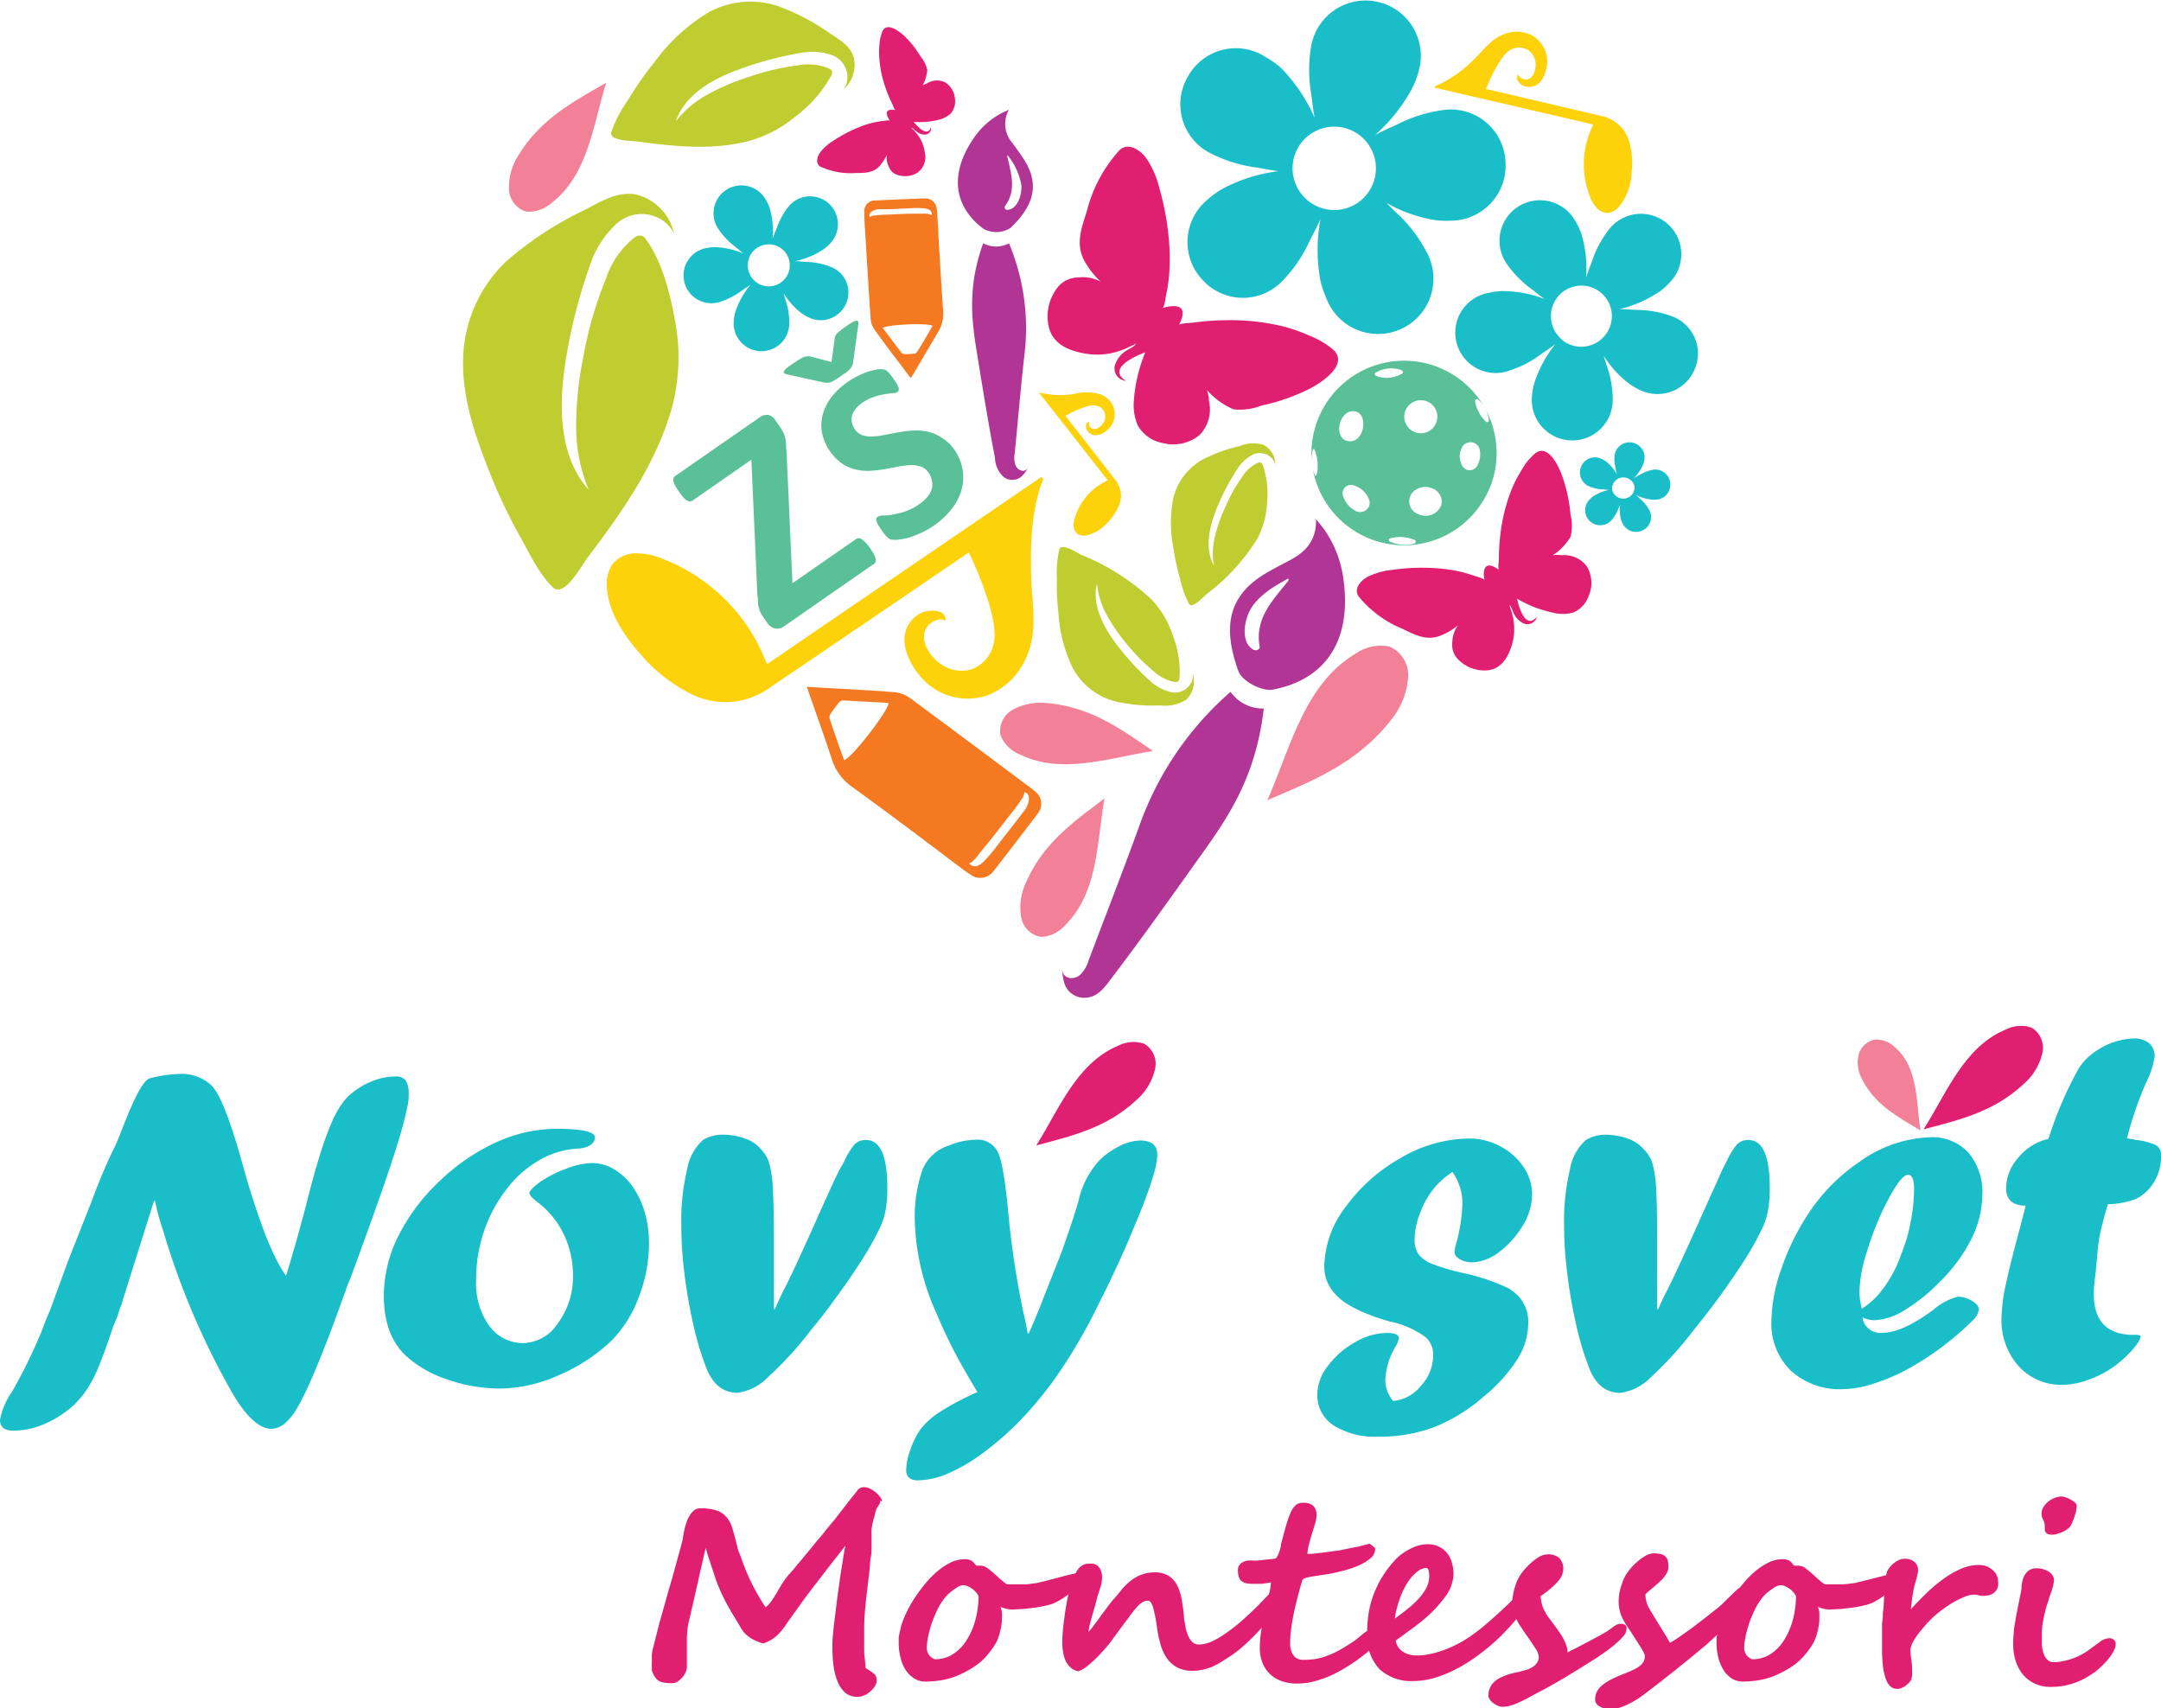 <svg xmlns="http://www.w3.org/2000/svg" viewBox="0 0 250.99 198.43"><defs><style>.cls-1{fill:#f28197;}.cls-2{fill:#b13594;}.cls-3{fill:#fdd20a;}.cls-4{fill:#c0cd30;}.cls-5{fill:#e11f71;}.cls-6{fill:#1abec9;}.cls-7{fill:#f47920;}.cls-8{fill:#5ac098;}</style></defs><title>logo</title><g id="Layer_2" data-name="Layer 2"><g id="Vrstva_1" data-name="Vrstva 1"><path class="cls-1" d="M70.4,9.63c-1.5,4.77-2.07,10.68-6.35,13.95a4,4,0,0,1-2.93,1,2.8,2.8,0,0,1-2-2.7A6.81,6.81,0,0,1,60.24,18c2.57-4.19,6.28-6.15,10.16-8.38"/><path class="cls-2" d="M146.78,82.29a4.59,4.59,0,0,1-3.86-1.93A37.05,37.05,0,0,0,132.3,96c-2.09,5.76-3.7,9.81-5.86,15.55a3.77,3.77,0,0,1-1.06,1.74c-.68.53-1.86.43-2-.58a5.24,5.24,0,0,0,.34,1.76,2.42,2.42,0,0,0,2.54,1.4c1.33-.15,2.09-1.26,2.84-2.25,3.43-4.52,6.72-9.14,10-13.74S145.83,90.58,146.78,82.29Z"/><path class="cls-2" d="M156.09,67.73a13.11,13.11,0,0,0-2.24-6.17c-.26-.37-.56-.7-1-1.26.07,2.51-1.23,3.8-3,4.75-1.14.62-2.32,1.18-3.39,1.89-4.25,2.8-4.18,6.68-2.63,11,.44,1.22,2.78,2.39,4,2.16C153.91,78.94,156.89,74.49,156.09,67.73Zm-10.5,7.74c-1.58-.89-1.05-3.53-.31-4.77,1-1.63,2.74-2.62,4.36-3.52l0,.27c-1.85,2.31-3.89,4.39-3.35,7.54a.61.61,0,0,1,0,.27C146.19,75.52,145.83,75.59,145.59,75.47Z"/><path class="cls-3" d="M121.11,55.8a.36.36,0,0,0,0-.26l-.15-.15L89.13,77.11C89,77,89,77,89,76.91c-.1-.22-.2-.45-.29-.67A21,21,0,0,0,76.86,64.87a8,8,0,0,0-3.12-.6,3.43,3.43,0,0,0-2.66,1.34,4.23,4.23,0,0,0-.58,2.73c.21,2.87,2,5.51,3.93,7.69a18.44,18.44,0,0,0,6.17,4.73A8.78,8.78,0,0,0,89.22,80c7.51-5.08,23.22-15.76,23.27-15.83s3.68,7.55,2.93,10.48a4,4,0,0,1-2.82,3.16,4.21,4.21,0,0,1-3.73-1c-1-.82-2-2.46-1.35-3.75a2.12,2.12,0,0,1,1.15-1,1.42,1.42,0,0,1,.61-.12c.08,0,.58.08.58.19a1.14,1.14,0,0,0-.53-1,3,3,0,0,0-3.11.57c-2.43,2.19-.63,5.71,1.34,7.56a7.14,7.14,0,0,0,7.08,1.52,8,8,0,0,0,4.49-4.28c1.45-3,.75-6.15.64-9.37C119.66,63.6,119.75,59.2,121.11,55.8Z"/><path class="cls-4" d="M65,68.45c1.23-.25,2.72-3,3.29-3.75,4-5.27,7.9-10.85,9.73-17.27a22.68,22.68,0,0,0,.4-10.07c-.55-3.08-1.49-7-3.4-9.56a1.08,1.08,0,0,0-.52-.43,1.06,1.06,0,0,0-.83.23,10.18,10.18,0,0,0-3.29,4.75,45.41,45.41,0,0,0-2.64,9.15,40.83,40.83,0,0,0-.82,7.74,19,19,0,0,0,1.45,7.64c-3.59-4-3.45-10.12-2.66-15.06a62.27,62.27,0,0,1,2.9-11.26,11.27,11.27,0,0,1,2.85-4.43,4.34,4.34,0,0,1,4.76-.93,4.12,4.12,0,0,1,2.06,1.89A6,6,0,0,0,74,22.62c-2.2-.48-4.18.77-6.05,1.74a40.11,40.11,0,0,0-9.16,6,16.16,16.16,0,0,0-5,11.22c-.15,4.61,1.41,9.11,3.1,13.34a61.66,61.66,0,0,0,3.63,7.61c1,1.82,2.17,4.26,3.7,5.7A.82.82,0,0,0,65,68.45Z"/><path class="cls-4" d="M71.08,15.79c.52.6,2.49.57,3.08.66,4.12.56,8.41,1,12.52,0a14.23,14.23,0,0,0,5.66-2.88,14.86,14.86,0,0,0,4.22-4.82.71.71,0,0,0,.08-.42c0-.19-.22-.3-.38-.39a6.42,6.42,0,0,0-3.63-.34A28.67,28.67,0,0,0,86.77,9a25.65,25.65,0,0,0-4.52,1.94,11.9,11.9,0,0,0-3.76,3.15C79.59,10.87,83,9.06,86,8a39.49,39.49,0,0,1,7.1-1.87,7,7,0,0,1,3.31.2,2.75,2.75,0,0,1,2,2.34A2.62,2.62,0,0,1,98,10.36a3.8,3.8,0,0,0,1.15-3.72c-.41-1.36-1.71-2.07-2.82-2.81A25.36,25.36,0,0,0,90.16.64a10.21,10.21,0,0,0-7.72.71,21.27,21.27,0,0,0-6.39,5.82A38.84,38.84,0,0,0,73,11.52a15.71,15.71,0,0,0-2,3.8A.49.49,0,0,0,71.08,15.79Z"/><path class="cls-4" d="M123.28,63.56c.59-.17,1.87.67,2.29.87a26.62,26.62,0,0,1,8.19,5.21,11.17,11.17,0,0,1,2.49,4.26,11.49,11.49,0,0,1,.74,4.91.49.49,0,0,1-.13.31.52.52,0,0,1-.41.09,4.93,4.93,0,0,1-2.51-1.29,22.31,22.31,0,0,1-3.25-3.34,20.21,20.21,0,0,1-2.15-3.16,9.33,9.33,0,0,1-1.13-3.63c-.63,2.55.84,5.16,2.32,7.12a30.64,30.64,0,0,0,3.86,4.19,5.38,5.38,0,0,0,2.25,1.25,2.13,2.13,0,0,0,2.27-.69,2,2,0,0,0,.45-1.29,2.94,2.94,0,0,1-.8,2.91,4.57,4.57,0,0,1-3,.65,19.55,19.55,0,0,1-5.34-.49,7.9,7.9,0,0,1-4.74-3.69,16.53,16.53,0,0,1-1.74-6.48,29.84,29.84,0,0,1-.19-4.12,12.26,12.26,0,0,1,.28-3.32A.43.43,0,0,1,123.28,63.56Z"/><path class="cls-4" d="M138.36,70.29c.55,0,1.45-1,1.77-1.27A23.87,23.87,0,0,0,146,62.63a9.81,9.81,0,0,0,1.16-4.24,10.27,10.27,0,0,0-.51-4.41.46.46,0,0,0-.18-.23.44.44,0,0,0-.37,0,4.38,4.38,0,0,0-1.87,1.7,19.22,19.22,0,0,0-2,3.63,16.92,16.92,0,0,0-1.11,3.21,8.25,8.25,0,0,0-.14,3.39c-1.13-2.06-.47-4.64.35-6.67a27.11,27.11,0,0,1,2.35-4.5,4.74,4.74,0,0,1,1.64-1.6,1.89,1.89,0,0,1,2.12.07,1.76,1.76,0,0,1,.69,1,2.61,2.61,0,0,0-1.37-2.31,4,4,0,0,0-2.75.14,17.48,17.48,0,0,0-4.48,1.65,7.08,7.08,0,0,0-3.23,4.28,14.87,14.87,0,0,0,0,6,27.86,27.86,0,0,0,.79,3.6,11.37,11.37,0,0,0,1,2.79A.33.33,0,0,0,138.36,70.29Z"/><path class="cls-2" d="M114.19,28.26a3.2,3.2,0,0,0,3,0,25.55,25.55,0,0,1,1.79,13c-.47,4.22-.71,7.22-1.13,11.44a2.59,2.59,0,0,0,.13,1.41c.26.54,1,.84,1.4.25a3.65,3.65,0,0,1-.75,1,1.68,1.68,0,0,1-2,.09,3.11,3.11,0,0,1-1.07-2.27c-.74-3.86-1.37-7.73-2-11.61S112.24,33.69,114.19,28.26Z"/><path class="cls-2" d="M114.23,26.58a3.1,3.1,0,0,0,3.14-.11c2.29-2.21,3.53-4.59,1.75-7.63-.45-.77-1-1.49-1.53-2.22a3.37,3.37,0,0,1-.41-3.87c-.45.21-.74.32-1,.47a9,9,0,0,0-3.29,3.14C110.31,20.31,110.8,24,114.23,26.58Zm2.45-2.53a.48.48,0,0,1,.08-.16c1.31-1.79.68-3.71.24-5.71l0-.18a7.49,7.49,0,0,1,1.63,3.52c.08,1-.4,2.8-1.66,2.86C116.84,24.39,116.64,24.23,116.68,24.05Z"/><path class="cls-5" d="M136.92,37.74c.1-.18,1.4-.24,1.59-.26a30.82,30.82,0,0,1,4.07-.29,25.86,25.86,0,0,1,6.44.72A18.54,18.54,0,0,1,152.11,39a9.45,9.45,0,0,1,2.83,1.7c1.65,1.71-1.44,3.71-2.73,4.4a23.23,23.23,0,0,1-5.67,2,6.81,6.81,0,0,1-3.27.44,8.58,8.58,0,0,1-3.1-2.25,4.25,4.25,0,0,1,.25,1.33,4.23,4.23,0,0,1-1.09,3.9,4.82,4.82,0,0,1-4.28.94,4.22,4.22,0,0,1-2.88-2,5.93,5.93,0,0,1-.47-3,17.57,17.57,0,0,1,1.11-5q.1-.29.21-.54s-4.81,1.67-2.27,3.31a1.44,1.44,0,0,1-1.14-2.11c.75-1.68,2.13-1.54,2.35-2.3,0,.15-.63.38-.74.44a9.06,9.06,0,0,1-2.1.75,8.19,8.19,0,0,1-3.38,0c-1.8-.35-3.5-1.14-3.94-3.08a5.47,5.47,0,0,1,1.16-4.7,3.06,3.06,0,0,1,2.22-1,4.51,4.51,0,0,1,2.65.48A9.93,9.93,0,0,1,126,30.39c-1.16-2-.35-4,.22-5.83A16.53,16.53,0,0,1,130,17.47c1-1,2.39-.07,3.09.84a10.56,10.56,0,0,1,1.56,3.53,31.19,31.19,0,0,1,1.18,7,22.39,22.39,0,0,1-.08,3.48,18,18,0,0,1-.28,1.79c-.06.26-.22,1.6-.46,1.68C135.05,35.76,138.58,34.6,136.92,37.74Z"/><path class="cls-6" d="M174.85,18.69a6.35,6.35,0,0,0-7.29-5.9,16.55,16.55,0,0,0-5.21,1.63c-.56.28-1.69.73-2.65,1.27A19.58,19.58,0,0,0,164.15,10a11.37,11.37,0,0,0,.67-1.91,6.42,6.42,0,1,0-12.54-2.71,16.52,16.52,0,0,0,0,5.48c.1.6.2,1.79.42,2.85a19.19,19.19,0,0,0-4-5.9A11.28,11.28,0,0,0,147,6.63a6.35,6.35,0,0,0-9,2.21,6.36,6.36,0,0,0,2.67,9,16.49,16.49,0,0,0,5.22,1.61c.56.08,1.6.31,2.6.43A18.64,18.64,0,0,0,141.86,22a10.7,10.7,0,0,0-1.63,1.2,6.39,6.39,0,0,0-.59,9.28,6.33,6.33,0,0,0,9.36.09A16.37,16.37,0,0,0,152.1,28c.26-.55.85-1.58,1.27-2.58a19.58,19.58,0,0,0,0,7.24,11.62,11.62,0,0,0,.65,1.91A6.43,6.43,0,1,0,165.54,29a16.37,16.37,0,0,0-3.37-4.3c-.28-.26-.69-.69-1.16-1.14a17,17,0,0,0,5.62,2,11.38,11.38,0,0,0,2,.07A6.39,6.39,0,0,0,174.85,18.69ZM153.62,24.2a4.84,4.84,0,1,1,6-3.32A4.83,4.83,0,0,1,153.62,24.2Z"/><path class="cls-3" d="M166.73,10a.18.18,0,0,0-.1.08v.1L185,14.45a.44.44,0,0,1,0,.12l-.15.32a10.28,10.28,0,0,0-.17,8,3.78,3.78,0,0,0,.82,1.31,1.65,1.65,0,0,0,1.36.52,2.05,2.05,0,0,0,1.17-.7,6.61,6.61,0,0,0,1.47-4,9,9,0,0,0-.34-3.78A4.27,4.27,0,0,0,186,13.47c-4.32-1-13.36-3.14-13.4-3.13s1.5-3.83,2.8-4.53a2,2,0,0,1,2.07,0,2.07,2.07,0,0,1,.89,1.66c0,.62-.22,1.54-.9,1.73a1,1,0,0,1-.73-.1.61.61,0,0,1-.24-.18s-.17-.23-.13-.27a.56.56,0,0,0-.17.52,1.45,1.45,0,0,0,1.23.92c1.59.15,2.26-1.66,2.28-3a3.52,3.52,0,0,0-1.8-3,3.92,3.92,0,0,0-3-.2c-1.56.48-2.45,1.77-3.58,2.87A14.52,14.52,0,0,1,166.73,10Z"/><path class="cls-6" d="M98.24,35.32A3.18,3.18,0,0,0,96.49,31a8,8,0,0,0-2.69-.57c-.31,0-.92-.09-1.47-.09a9.58,9.58,0,0,0,3.33-1.39,4.92,4.92,0,0,0,.76-.68A3.23,3.23,0,1,0,91.58,24a8.36,8.36,0,0,0-1.33,2.41c-.11.29-.36.84-.52,1.35a9.64,9.64,0,0,0-.33-3.58,5.1,5.1,0,0,0-.42-.92,3.24,3.24,0,1,0-5.52,3.37,8.31,8.31,0,0,0,1.9,2c.22.17.62.53,1,.82A9.48,9.48,0,0,0,83,28.7a5.69,5.69,0,0,0-1,.12,3.23,3.23,0,1,0,1.56,6.26A8.09,8.09,0,0,0,86,33.86c.25-.18.77-.49,1.19-.82a9.88,9.88,0,0,0-1.78,3.16,5.84,5.84,0,0,0-.18,1,3.23,3.23,0,1,0,6.44.36,8.05,8.05,0,0,0-.43-2.71c-.06-.18-.13-.47-.22-.79a8.19,8.19,0,0,0,2,2.26,5.46,5.46,0,0,0,.87.53A3.2,3.2,0,0,0,98.24,35.32ZM87.57,32.55a2.44,2.44,0,1,1,3.44,0A2.44,2.44,0,0,1,87.57,32.55Z"/><path class="cls-7" d="M93.79,80c.94,2.72,1.92,5.43,2.82,8.16a6.12,6.12,0,0,0,2.3,3.19c3.43,2.48,6.8,5,10.2,7.57l2.78,2.1s.54.37.82.56a1.9,1.9,0,0,0,2.66-.37l.17-.22q2.53-3.24,5-6.51a1.8,1.8,0,0,0-.17-2.43c-.3-.27-1-.79-1-.79-4.55-3.4-9.09-6.8-13.66-10.17a3.79,3.79,0,0,0-1.8-.69c-2.48-.21-5-.32-7.45-.47l-2.75-.16A2.35,2.35,0,0,0,93.79,80Zm19.87,19.24c.34-.4.65-.82,1-1.23.83-1,1.65-2.08,2.46-3.13a22.19,22.19,0,0,0,1.68-2.27c0-.06.25-.6.2-.62.85.28.45,1.46.09,2l-.87,1.15c-.58.76-1.18,1.51-1.77,2.27-.46.59-.9,1.19-1.39,1.76a10.32,10.32,0,0,1-.91,1c-.59.51-1.1.63-1.59.12C113,100.15,113.38,99.59,113.66,99.28ZM96.48,82.89a14.78,14.78,0,0,1,1-1.34.64.64,0,0,1,.42-.2l5.29.29h0c.11.79-4.37,6.55-5.16,6.65-.2-.57-.44-1.22-.67-1.88-.34-1-.69-2-1-2.93A.74.74,0,0,1,96.48,82.89Z"/><path class="cls-1" d="M147.2,92.93c2.64-5.91,4.25-13.43,10.24-17a5.11,5.11,0,0,1,3.92-.84,3.61,3.61,0,0,1,2.17,3.77,8.81,8.81,0,0,1-2,4.8c-3.92,5-9,7-14.31,9.27"/><path class="cls-6" d="M196.78,43a4.61,4.61,0,0,0-2.66-6.29A12,12,0,0,0,190.2,36c-.46,0-1.34-.11-2.14-.09a14.16,14.16,0,0,0,4.8-2.12,7.93,7.93,0,0,0,1.09-1,4.69,4.69,0,1,0-7.14-6.05,11.77,11.77,0,0,0-1.88,3.53c-.15.42-.49,1.22-.72,2a13.79,13.79,0,0,0-.57-5.19,8.09,8.09,0,0,0-.63-1.33,4.7,4.7,0,1,0-7.93,5,12.18,12.18,0,0,0,2.81,2.83c.33.24.92.75,1.53,1.16a13.65,13.65,0,0,0-5-.93A7.24,7.24,0,0,0,173,34a4.69,4.69,0,1,0,2.43,9,12.22,12.22,0,0,0,3.54-1.85c.36-.26,1.1-.73,1.71-1.22a14,14,0,0,0-2.5,4.64,8.11,8.11,0,0,0-.25,1.46,4.7,4.7,0,1,0,9.38.35,11.91,11.91,0,0,0-.7-3.93c-.09-.26-.21-.68-.35-1.13a12,12,0,0,0,2.93,3.22,7.71,7.71,0,0,0,1.27.75A4.67,4.67,0,0,0,196.78,43Zm-15.57-3.74a3.54,3.54,0,1,1,5-.08A3.53,3.53,0,0,1,181.21,39.29Z"/><path class="cls-1" d="M128.28,92.75c-.89,5-.71,10.91-4.57,14.71a3.94,3.94,0,0,1-2.79,1.36,2.81,2.81,0,0,1-2.34-2.44,6.83,6.83,0,0,1,.64-4c2-4.5,5.48-6.93,9.06-9.64"/><path class="cls-5" d="M104,12.78c-.11,0-.34-.64-.38-.73a14.61,14.61,0,0,1-.79-1.92,12.75,12.75,0,0,1-.69-3.23,9.34,9.34,0,0,1,0-1.67,4.84,4.84,0,0,1,.37-1.64c.56-1.07,2,.11,2.56.62a12,12,0,0,1,1.89,2.41,3.62,3.62,0,0,1,.74,1.51,4.45,4.45,0,0,1-.59,1.87c0-.12.48-.28.6-.34a2.16,2.16,0,0,1,2.06-.1,2.45,2.45,0,0,1,1.14,1.92,2.14,2.14,0,0,1-.49,1.71,3.08,3.08,0,0,1-1.4.72,8.75,8.75,0,0,1-2.6.26h-.29s1.58,2.06,2,.57a.74.74,0,0,1-.83.89c-.94-.1-1.09-.79-1.49-.77.07,0,.28.24.33.29a4.74,4.74,0,0,1,.7.89,4.17,4.17,0,0,1,.56,1.63,2.24,2.24,0,0,1-.86,2.4,2.77,2.77,0,0,1-2.46.19,1.53,1.53,0,0,1-.85-.91A2.2,2.2,0,0,1,103,18a5.35,5.35,0,0,1-.83,1.27c-.78.88-1.88.81-2.85.83a8.4,8.4,0,0,1-4-.73c-.64-.34-.42-1.15-.09-1.63a5.37,5.37,0,0,1,1.45-1.32,16.86,16.86,0,0,1,3.19-1.69,11.73,11.73,0,0,1,1.69-.52c.31-.06.61-.11.92-.15.13,0,.81-.15.88-.05S102.16,12.48,104,12.78Z"/><path class="cls-1" d="M134,87.22c-5,.75-10.7,2.84-15.6.38a4,4,0,0,1-2.21-2.24,2.84,2.84,0,0,1,1.58-3,6.9,6.9,0,0,1,4-.68c5,.49,8.43,3,12.19,5.58"/><path class="cls-8" d="M101.07,63.69c.18.27.33.5.43.69a2.34,2.34,0,0,1,.2.52.55.55,0,0,1,0,.36.49.49,0,0,1-.18.22L91.1,72.72A1.36,1.36,0,0,1,90,73a1.61,1.61,0,0,1-.93-.71l-.41-.61a3.33,3.33,0,0,1-.32-.52,2.63,2.63,0,0,1-.2-.54,3.74,3.74,0,0,1-.11-.67c0-.25,0-.56-.07-.92l-.69-15.64-6.8,4.73a.74.74,0,0,1-.33.12.78.78,0,0,1-.36-.11,2.11,2.11,0,0,1-.41-.36c-.15-.17-.31-.38-.49-.63a7.76,7.76,0,0,1-.45-.72,2.34,2.34,0,0,1-.2-.52.59.59,0,0,1,0-.38.62.62,0,0,1,.23-.26l9.77-6.78a1.33,1.33,0,0,1,1-.29,1.41,1.41,0,0,1,.83.63l.46.66a7.19,7.19,0,0,1,.41.66,3.51,3.51,0,0,1,.24.61,6.38,6.38,0,0,1,.12.68q0,.38.06.9l.69,15.41,7.39-5.13a.53.53,0,0,1,.62,0A4,4,0,0,1,101.07,63.69Z"/><path class="cls-8" d="M110.81,52.18a5.75,5.75,0,0,1,1,2.44,5.29,5.29,0,0,1-.16,2.38,6.35,6.35,0,0,1-1.17,2.18,9.11,9.11,0,0,1-2,1.85,9.46,9.46,0,0,1-1.58.9,10.18,10.18,0,0,1-1.42.53,7.85,7.85,0,0,1-1.15.22,3.52,3.52,0,0,1-.75,0,1.08,1.08,0,0,1-.53-.29,4.84,4.84,0,0,1-.65-.8c-.17-.24-.31-.46-.41-.63a1.88,1.88,0,0,1-.2-.46.51.51,0,0,1,0-.32A.37.37,0,0,1,102,60a1.2,1.2,0,0,1,.61-.13c.29,0,.65,0,1.08-.11a8.77,8.77,0,0,0,1.44-.35,6.88,6.88,0,0,0,1.67-.87,4.55,4.55,0,0,0,.93-.85,2.88,2.88,0,0,0,.5-.92,2,2,0,0,0,0-.95,2.35,2.35,0,0,0-.4-.94,1.81,1.81,0,0,0-.91-.7,3.38,3.38,0,0,0-1.21-.15,9.71,9.71,0,0,0-1.43.17l-1.57.3a15.31,15.31,0,0,1-1.66.18,6,6,0,0,1-1.64-.14,5.22,5.22,0,0,1-1.58-.68,5.91,5.91,0,0,1-2.38-3.7A5.05,5.05,0,0,1,95.6,48a5.86,5.86,0,0,1,1.07-2,8.8,8.8,0,0,1,1.82-1.66,8.9,8.9,0,0,1,1.15-.68,10.24,10.24,0,0,1,1.18-.49,7.83,7.83,0,0,1,1.07-.26,2.29,2.29,0,0,1,.7,0,.89.89,0,0,1,.3.09.77.77,0,0,1,.22.17,3.05,3.05,0,0,1,.29.31l.37.51c.16.24.29.43.39.6a2.82,2.82,0,0,1,.21.44.57.57,0,0,1,0,.3.35.35,0,0,1-.16.22,1.24,1.24,0,0,1-.53.12c-.27,0-.59.07-1,.13a7.44,7.44,0,0,0-1.21.31,5.48,5.48,0,0,0-1.32.67,3.43,3.43,0,0,0-.8.75,2.19,2.19,0,0,0-.4.79,1.63,1.63,0,0,0,0,.79,2.05,2.05,0,0,0,.33.74,1.68,1.68,0,0,0,.89.7,3.15,3.15,0,0,0,1.21.14,8.76,8.76,0,0,0,1.45-.19l1.59-.3a13.13,13.13,0,0,1,1.67-.19,5.77,5.77,0,0,1,1.66.13,5,5,0,0,1,1.58.67A5,5,0,0,1,110.81,52.18ZM97.62,43.71c-.25.18-.47.32-.65.43a2.07,2.07,0,0,1-.49.25,1.33,1.33,0,0,1-.43.07,2.88,2.88,0,0,1-.47-.06l-4.13-.91a1.14,1.14,0,0,1-.39-.16.17.17,0,0,1,0-.22,1.17,1.17,0,0,1,.3-.34c.16-.13.38-.29.65-.48s.59-.4.81-.53a3.73,3.73,0,0,1,.54-.29,1.13,1.13,0,0,1,.36-.08,1.22,1.22,0,0,1,.32,0l2.54.66.35-2.63a1.61,1.61,0,0,1,.06-.33.88.88,0,0,1,.2-.32,4.93,4.93,0,0,1,.44-.4c.19-.14.45-.34.79-.57s.49-.32.66-.41a1,1,0,0,1,.41-.14.17.17,0,0,1,.19.12,1.09,1.09,0,0,1,0,.39L99.1,42a1.35,1.35,0,0,1-.11.45,1.69,1.69,0,0,1-.26.4,3,3,0,0,1-.44.41C98.12,43.36,97.89,43.52,97.62,43.71Z"/><path class="cls-3" d="M120.76,45.6a.09.09,0,0,0-.09,0l0,0,8,10.2-.06,0-.22.12a7,7,0,0,0-3.55,4.21,2.59,2.59,0,0,0-.14,1.06,1.16,1.16,0,0,0,.51.86,1.47,1.47,0,0,0,.93.14,4.59,4.59,0,0,0,2.49-1.49A6.22,6.22,0,0,0,130,58.63a2.92,2.92,0,0,0-.45-2.87c-1.86-2.41-5.78-7.44-5.81-7.45s2.45-1.4,3.45-1.21a1.36,1.36,0,0,1,1.12.87,1.44,1.44,0,0,1-.24,1.27c-.26.34-.78.73-1.23.54a.79.79,0,0,1-.35-.37.46.46,0,0,1,0-.2s0-.2,0-.2a.4.4,0,0,0-.32.2,1,1,0,0,0,.26,1c.79.77,1.93.09,2.51-.61a2.39,2.39,0,0,0,.35-2.41,2.63,2.63,0,0,0-1.53-1.41,6.34,6.34,0,0,0-3.15,0A10,10,0,0,1,120.76,45.6Z"/><path class="cls-5" d="M174.09,66.18c-.13-.1,0-1.11,0-1.25a23.73,23.73,0,0,1,.21-3.16,20.47,20.47,0,0,1,1.25-4.88,14.16,14.16,0,0,1,1.16-2.26,7.16,7.16,0,0,1,1.62-2c1.49-1.09,2.69,1.51,3.08,2.57a18,18,0,0,1,1,4.58,5.45,5.45,0,0,1,0,2.57,6.56,6.56,0,0,1-2.06,2.14,3.6,3.6,0,0,1,1.05,0,3.28,3.28,0,0,1,2.88,1.26,3.72,3.72,0,0,1,.26,3.4,3.27,3.27,0,0,1-1.83,2,4.57,4.57,0,0,1-2.38,0,13.49,13.49,0,0,1-3.74-1.39l-.39-.22s.77,3.89,2.3,2.11a1.13,1.13,0,0,1-1.74.65c-1.22-.76-1-1.81-1.52-2.06.11,0,.22.53.26.62a7.33,7.33,0,0,1,.35,1.7,6.39,6.39,0,0,1-.33,2.6c-.46,1.34-1.25,2.57-2.8,2.7a4.27,4.27,0,0,1-3.49-1.4,2.37,2.37,0,0,1-.55-1.82,3.47,3.47,0,0,1,.65-2,7.81,7.81,0,0,1-2,1.18c-1.66.68-3.13-.16-4.46-.79a12.83,12.83,0,0,1-5.05-3.73c-.65-.9.2-1.85,1-2.29a8.28,8.28,0,0,1,2.88-.82,24.18,24.18,0,0,1,5.5-.16,18,18,0,0,1,2.66.43c.46.12.91.26,1.35.41.19.07,1.21.34,1.24.53C172.36,67.4,171.85,64.57,174.09,66.18Z"/><path class="cls-6" d="M190.77,61.61a1.72,1.72,0,0,0,.75-2.44,4.7,4.7,0,0,0-.94-1.15c-.13-.11-.36-.35-.59-.53a5.35,5.35,0,0,0,1.88.54,3.37,3.37,0,0,0,.55,0,1.75,1.75,0,1,0-.59-3.44,4.36,4.36,0,0,0-1.38.56c-.14.08-.43.23-.68.39a5.3,5.3,0,0,0,1.08-1.61,3.29,3.29,0,0,0,.14-.54,1.75,1.75,0,1,0-3.47-.45,4.38,4.38,0,0,0,.13,1.48c0,.14.08.43.15.69a5,5,0,0,0-1.2-1.46,2.83,2.83,0,0,0-.47-.29,1.75,1.75,0,1,0-1.47,3.16,4.29,4.29,0,0,0,1.45.32c.17,0,.49.06.78.06a5.16,5.16,0,0,0-1.82.73,2.36,2.36,0,0,0-.42.36,1.75,1.75,0,1,0,2.59,2.34A4.6,4.6,0,0,0,188,59l.17-.41a4.89,4.89,0,0,0,.06,1.62,3.24,3.24,0,0,0,.19.52A1.74,1.74,0,0,0,190.77,61.61Zm-3.54-4.79a1.32,1.32,0,0,1,2.62-.27,1.32,1.32,0,0,1-2.62.27Z"/><path class="cls-8" d="M173.07,56.58a10.75,10.75,0,0,0-.61-9.2,3.82,3.82,0,0,1,.45,1.29c0,.13.05.27-.09.34s-.23,0-.33-.13a4.29,4.29,0,0,1-1.14-2.11c0-.14-.07-.33.1-.4s.26.05.36.15.26.29.39.44l.25.41a10.76,10.76,0,0,0-20.1,6.1,7,7,0,0,1,.06-.9c0-.15.05-.36.15-.41s.13.11.17.21a4.77,4.77,0,0,1,.27,2.38c-.05.23-.07.43-.17.48s-.13-.11-.17-.21a3.9,3.9,0,0,1-.17-.48,10.76,10.76,0,0,0,20.58,2Zm-13.33-13a.19.19,0,0,1,0-.28,1.55,1.55,0,0,1,.22-.12,3.59,3.59,0,0,1,2.58-.27,1.53,1.53,0,0,1,.27.11.34.34,0,0,1,.12.12c.08.16-.08.27-.2.33l-.47.2a3.48,3.48,0,0,1-.86.2,3.44,3.44,0,0,1-1.39-.14A.66.66,0,0,1,159.74,43.6Zm12.13,8.69a2.66,2.66,0,0,1-.24,1.71,1,1,0,0,1-1.44.5,1.3,1.3,0,0,1-.27-.26,2.16,2.16,0,0,1-.11-2.27A1.1,1.1,0,0,1,171.87,52.29Zm-8.6-4.66a1.92,1.92,0,0,1,3.56,1.43,1.92,1.92,0,1,1-3.56-1.43Zm-6.94.42a1.22,1.22,0,0,1,.53-.24c2.2-.4,1.8,3.63-.17,3.46C155.16,51.14,155.29,48.83,156.33,48.05Zm8.27,8.75a2.1,2.1,0,0,1,1.72-.07,1.66,1.66,0,0,1,1.09,1.93,1.93,1.93,0,0,1-2.06,1.25,2.09,2.09,0,0,1-1.09-.44A1.57,1.57,0,0,1,164.6,56.8Zm-7.2,2.53a2.83,2.83,0,0,1-1.3-1.43,1.07,1.07,0,0,1,.08-1.25,1,1,0,0,1,1.19-.2A2.65,2.65,0,0,1,159,58a1.09,1.09,0,0,1,0,.83A1.16,1.16,0,0,1,157.4,59.33Zm3.91,3.39c0-.14.17-.18.3-.21a4.33,4.33,0,0,1,2,0,5.58,5.58,0,0,1,.58.18c.13,0,.26.12.24.28s-.19.2-.33.23-.41.07-.61.09a4.61,4.61,0,0,1-1.43-.14,2,2,0,0,1-.47-.17C161.44,62.93,161.29,62.88,161.31,62.72Z"/><path class="cls-7" d="M105.9,43.75c1-1.7,2-3.41,3-5.09a4.16,4.16,0,0,0,.64-2.62c-.21-2.9-.37-5.8-.55-8.7,0-.8-.09-1.61-.13-2.38,0,0,0-.45-.07-.68a1.3,1.3,0,0,0-1.37-1.23h-.19c-1.88.07-3.77.15-5.65.24a1.21,1.21,0,0,0-1.19,1.16c0,.28,0,.9,0,.9.24,3.88.46,7.77.73,11.66a2.53,2.53,0,0,0,.43,1.24c1,1.4,2,2.75,3.06,4.11l1.13,1.52Zm1.27-18.93c-.36,0-.72,0-1.08,0-.9,0-1.81.06-2.72.1a17.7,17.7,0,0,0-1.93.12,1.52,1.52,0,0,0-.42.17c-.23-.56.56-.88,1-.91l1,0c.66,0,1.32-.06,2-.08s1-.06,1.53-.06a7,7,0,0,1,.91.06c.53.08.82.3.76.77A2.07,2.07,0,0,0,107.17,24.82Zm-1,16.26a11.06,11.06,0,0,1-1.15.05.41.41,0,0,1-.29-.12l-2.2-2.91h0c.37-.41,5.37-.62,5.78-.25L107.65,39c-.36.61-.72,1.22-1.1,1.82A.52.52,0,0,1,106.2,41.08Z"/><path class="cls-1" d="M223.06,131.3c-.54-3.33-.21-7.42-3.12-9.79a3,3,0,0,0-2.16-.76,2.42,2.42,0,0,0-1.92,1.81,3.88,3.88,0,0,0,.37,2.69c1.45,3,4.09,4.41,6.83,6.05"/><path class="cls-5" d="M223.41,131.18c2.64-4.14,4.69-9.6,9.57-11.61a3.86,3.86,0,0,1,3-.2,2.74,2.74,0,0,1,1.2,3.07,6.7,6.7,0,0,1-2.05,3.38c-3.5,3.32-7.52,4.24-11.75,5.36"/><path class="cls-6" d="M5.82,152.16l2.08-5.69,2.87-7.26A61.44,61.44,0,0,1,13.42,133c.56-1.09,2.64-7.43,4-7.76a15,15,0,0,1,3.33-.5,5.06,5.06,0,0,1,3.83,1.35q1.52,1.55,3.71,9.56.9,3.25,2,6.3a34.85,34.85,0,0,0,1.82,4.37,17.46,17.46,0,0,0,1.11,1.87c.66-2.11,1.45-4.88,2.35-8.29q2-8.07,3.64-10.91a8.34,8.34,0,0,1,1.17-1.6,9.15,9.15,0,0,1,2.67-1.74,7.19,7.19,0,0,1,2.87-.61,1.4,1.4,0,0,1,1.21.46,2.88,2.88,0,0,1,.33,1.62,5.12,5.12,0,0,1-.12,1.3,41.18,41.18,0,0,1-1.05,4.05q-.75,2.49-2.12,6.39t-3.41,9.45l-.45,1.11c-.16.49-.3.88-.42,1.18q-3.66,10.22-5.56,13.25a6.25,6.25,0,0,1-.94,1.18,2.68,2.68,0,0,1-1.84.93q-2.32,0-5-4.93a89.34,89.34,0,0,1-7.64-18.21A28.43,28.43,0,0,1,18,139.5h-.12L14.26,151a4.18,4.18,0,0,1-.25.77c-.12.31-.22.61-.3.89s-.17.47-.28.74-.21.5-.29.68c-.66,2-1.21,3.52-1.63,4.53a16.34,16.34,0,0,1-1.26,2.52,11.22,11.22,0,0,1-1.6,2,12.24,12.24,0,0,1-3.41,2.23,9.23,9.23,0,0,1-3.7.81c-1,0-1.54-.41-1.54-1.23a8,8,0,0,1,1.36-3.23,61,61,0,0,0,3.52-7.2C5.11,153.87,5.42,153.09,5.82,152.16Z"/><path class="cls-6" d="M64.61,131.11c3,0,4.49.35,4.49,1s-.68,1.24-2,1.3a10,10,0,0,0-4.55,1.39,12.81,12.81,0,0,0-3.75,3.37A16.61,16.61,0,0,0,56.22,143a17.2,17.2,0,0,0-.92,5.67A8.45,8.45,0,0,0,56.83,154a4.82,4.82,0,0,0,4,2,5,5,0,0,0,4-2.35,9.1,9.1,0,0,0,1.72-5.49,11.05,11.05,0,0,0-1.07-4.8,10.17,10.17,0,0,0-3.12-3.78c-.58-.46-.88-.8-.88-1s.42-.71,1.24-1.29a14.08,14.08,0,0,1,3.1-1.57,8.74,8.74,0,0,1,2.9-.63,5,5,0,0,1,2.57.7,7.1,7.1,0,0,1,2.16,2,10,10,0,0,1,1.43,3,12.89,12.89,0,0,1,.5,3.63,17.45,17.45,0,0,1-1.21,6.31,14.16,14.16,0,0,1-3.16,5,20.52,20.52,0,0,1-6.11,4,17.11,17.11,0,0,1-6.79,1.55,18.72,18.72,0,0,1-6.22-1.08,13.1,13.1,0,0,1-4.9-2.87q-2.41-2.4-2.41-6.84a15.66,15.66,0,0,1,1.72-7A22.68,22.68,0,0,1,51,137.24a23.56,23.56,0,0,1,6.48-4.49A17,17,0,0,1,64.61,131.11Z"/><path class="cls-6" d="M97.47,135.93,98,135a8.55,8.55,0,0,1,1.25-2.08,1.79,1.79,0,0,1,1.34-.51c1.65,0,2.47,1.85,2.47,5.57a14.18,14.18,0,0,1-.24,2.8A8.37,8.37,0,0,1,102,143a31.77,31.77,0,0,1-1.87,3.3c-.78,1.24-1.67,2.54-2.67,3.92s-2,2.76-3.18,4.14A40.67,40.67,0,0,1,89.15,160a6,6,0,0,1-3.49,1.77q-2.62,0-3.74-3.19a35.19,35.19,0,0,1-1.43-4.88q-.64-2.86-1-5.8a46.71,46.71,0,0,1-.36-5.68,25.39,25.39,0,0,1,.68-6.4,5.85,5.85,0,0,1,1.85-3.42,4.35,4.35,0,0,1,2.23-.61,7.77,7.77,0,0,1,2.61.44,4.27,4.27,0,0,1,1.91,1.28,3.94,3.94,0,0,1,.95,1.67,14.26,14.26,0,0,1,.42,3.17c.07,1.41.11,3.37.11,5.86v7.83H90c.38-.86.69-1.53.93-2q1-1.89,3.74-8c.38-.87,1.1-2.47,2.17-4.82Z"/><path class="cls-6" d="M124.88,140.75l.39-1.29a10.12,10.12,0,0,1,2.38-4.64,8.84,8.84,0,0,1,2.36-1.69,5.48,5.48,0,0,1,2.41-.66c1.33,0,2,.56,2,1.68a10.07,10.07,0,0,1-.54,2.62c-.36,1.19-.84,2.53-1.44,4s-1.28,3.14-2.08,4.92-1.67,3.63-2.64,5.52a62.24,62.24,0,0,1-5.3,9.07,44.55,44.55,0,0,1-3.93,4.7,34.79,34.79,0,0,1-4.17,3.67,20.2,20.2,0,0,1-4.14,2.46,9.18,9.18,0,0,1-3.57.83c-.9,0-1.36-.39-1.36-1.18a7.22,7.22,0,0,1,.43-2.23,10.33,10.33,0,0,1,1.17-2.44,8.88,8.88,0,0,1,2.06-1.93,31.71,31.71,0,0,1,4.61-2.47c-1.2-2-2.12-3.63-2.74-4.82s-1.31-2.66-2.06-4.43a27.75,27.75,0,0,1-2.47-10.66,16.5,16.5,0,0,1,.9-5.94,4.91,4.91,0,0,1,3-2.77,8.68,8.68,0,0,1,3.14-.69,2.6,2.6,0,0,1,2.63,1.49c.46,1,.85,3.32,1.19,7a101.71,101.71,0,0,0,1.76,11.6c.15.59.31,1.39.49,2.41h.12c.54-1.18,1.14-2.62,1.78-4.31.2-.48.9-2.25,2.11-5.33C124,143.39,124.54,141.9,124.88,140.75Z"/><path class="cls-6" d="M161.8,162.72A4.61,4.61,0,0,0,165,161a5.27,5.27,0,0,0,1.46-3.57,2.68,2.68,0,0,0-.87-2.1,10.36,10.36,0,0,0-4.19-1.84c-3.2-.93-5.27-2-6.24-3.11a4.56,4.56,0,0,1-1.35-3.31,11.72,11.72,0,0,1,2.51-6.93,20.05,20.05,0,0,1,6.43-5.68,15.92,15.92,0,0,1,7.9-2.22,7.56,7.56,0,0,1,3.61.91,7.34,7.34,0,0,1,2.69,2.39,5.77,5.77,0,0,1,1,3.24,7,7,0,0,1-1.08,3.56,10.58,10.58,0,0,1-2.73,3.06,5.36,5.36,0,0,1-3.12,1.22,2.85,2.85,0,0,1-1.46-.36c-.41-.25-.62-.51-.62-.79a4.76,4.76,0,0,1,.24-1.23,18.79,18.79,0,0,0,.67-4.52,6.32,6.32,0,0,0-1.15-3.59,9.1,9.1,0,0,0-1.93,1.63,10,10,0,0,0-1.78,3,8.68,8.68,0,0,0-.69,3.25,2.78,2.78,0,0,0,.5,1.73,3.79,3.79,0,0,0,1.63,1.1,25.87,25.87,0,0,0,3.42,1,24.05,24.05,0,0,1,5.39,1.81,8.72,8.72,0,0,1,1.11.88,4.48,4.48,0,0,1,1.15,3.19,8,8,0,0,1-1.3,4.21,18.3,18.3,0,0,1-4,4.38,19.39,19.39,0,0,1-5.76,3.5,18.27,18.27,0,0,1-6.33,1.06,9.1,9.1,0,0,1-5.25-1.33A4.17,4.17,0,0,1,153,161.9a5.47,5.47,0,0,1,1.27-3.3,10,10,0,0,1,3.15-2.72,7.43,7.43,0,0,1,3.69-1.06c.9,0,1.35.2,1.35.61a2.46,2.46,0,0,1-.39,1,8.12,8.12,0,0,0-1.17,3.89A3.79,3.79,0,0,0,161.8,162.72Z"/><path class="cls-6" d="M200,135.93l.49-.93a8.55,8.55,0,0,1,1.25-2.08,1.79,1.79,0,0,1,1.34-.51c1.64,0,2.47,1.85,2.47,5.57a14.18,14.18,0,0,1-.24,2.8,8.07,8.07,0,0,1-.82,2.26,31.5,31.5,0,0,1-1.86,3.3c-.79,1.24-1.68,2.54-2.67,3.92s-2.06,2.76-3.18,4.14a42,42,0,0,1-5.09,5.61,6,6,0,0,1-3.5,1.77c-1.74,0-3-1.06-3.73-3.19a33.87,33.87,0,0,1-1.43-4.88,56.23,56.23,0,0,1-1-5.8,44.84,44.84,0,0,1-.37-5.68,25.86,25.86,0,0,1,.68-6.4,5.8,5.8,0,0,1,1.86-3.42,4.32,4.32,0,0,1,2.22-.61,7.69,7.69,0,0,1,2.61.44,4.22,4.22,0,0,1,1.91,1.28,3.84,3.84,0,0,1,1,1.67,14.76,14.76,0,0,1,.43,3.17c.07,1.41.1,3.37.1,5.86v7.83h.12c.38-.86.69-1.53.94-2q1-1.89,3.73-8c.38-.87,1.11-2.47,2.17-4.82Z"/><path class="cls-6" d="M216.31,153a2.09,2.09,0,0,0,2.35,1.8c1.51,0,3.46-.88,5.87-2.65a7.07,7.07,0,0,1,2.84-1.54,3.16,3.16,0,0,1,1.68.49c.53.32.79.65.79,1a2.37,2.37,0,0,1-.88,1.42,32.54,32.54,0,0,1-3.67,3.12,33.18,33.18,0,0,1-4,2.53,22.48,22.48,0,0,1-3.86,1.59,11.65,11.65,0,0,1-3.43.59,8.41,8.41,0,0,1-6-2.15,7.59,7.59,0,0,1-2.26-5.74,19.3,19.3,0,0,1,1.19-6.19,28.5,28.5,0,0,1,3.21-6.47,21.64,21.64,0,0,1,5.85-5.87,14.92,14.92,0,0,1,8.19-2.84,5.68,5.68,0,0,1,4.45,1.8,7.09,7.09,0,0,1,1.61,4.92,11.78,11.78,0,0,1-1.28,5.1,18.71,18.71,0,0,1-3.78,5.09,20.29,20.29,0,0,1-4,3.19,7.1,7.1,0,0,1-3.46,1.15A3.12,3.12,0,0,1,216.31,153Zm-.06-1a8.84,8.84,0,0,0,2.11-1.87,14.5,14.5,0,0,0,2.47-4.49,18.72,18.72,0,0,0,1.08-3.7,20.62,20.62,0,0,0,.4-3.83c0-1.1-.24-1.66-.7-1.66-.64,0-1.63,1.42-3,4.25a37,37,0,0,0-1.91,5.11,15.86,15.86,0,0,0-.74,4.38A9.66,9.66,0,0,0,216.25,152.05Z"/><path class="cls-6" d="M237.91,132.28l.12-.36a44.21,44.21,0,0,1,3.44-7.89,6.94,6.94,0,0,1,1.93-1.93,8.3,8.3,0,0,1,4.38-1.48,2.77,2.77,0,0,1,1.84.55,2,2,0,0,1,.63,1.57,9.63,9.63,0,0,1-.91,2.83,41,41,0,0,0-2.3,6.65,7.87,7.87,0,0,1,1,.18,7.51,7.51,0,0,1,2.39.62,1.34,1.34,0,0,1,.57,1.25,5.68,5.68,0,0,1-.81,3,5.05,5.05,0,0,1-2.14,2,10.06,10.06,0,0,1-3.22.6c-.26.78-.55,1.86-.87,3.22s-.37,2.88-.59,5a14.47,14.47,0,0,0-.18,2.2c0,3.17,1.53,4.75,4.61,4.75h.27c.36,0,.54.06.54.19q0,.48-1,1.62a13.46,13.46,0,0,1-2.26,2,12.3,12.3,0,0,1-2.9,1.45,8.78,8.78,0,0,1-2.84.54,6.66,6.66,0,0,1-5.14-2.14,8,8,0,0,1-2-5.66,19.76,19.76,0,0,1,.53-4q.52-2.44,1.64-6.54c.12-.48.25-1,.39-1.52s.22-.85.24-.95a2.61,2.61,0,0,1-1.72-.51A2.09,2.09,0,0,1,233,138a5.43,5.43,0,0,1,1.46-3.59A6.31,6.31,0,0,1,237.91,132.28Z"/><path class="cls-5" d="M120.35,133.05c2.63-4.15,4.69-9.6,9.57-11.61a3.86,3.86,0,0,1,3-.2,2.73,2.73,0,0,1,1.2,3.07,6.74,6.74,0,0,1-2.05,3.38c-3.51,3.32-7.52,4.23-11.75,5.36"/><path class="cls-5" d="M102.24,174.3a.67.67,0,0,1-.06.32,1.23,1.23,0,0,1-.14.24c-.06.09-.13.2-.2.33a1.92,1.92,0,0,0-.2.59c-.06.27-.12.51-.18.71s-.1.39-.14.57a5.43,5.43,0,0,0-.09.56,4.28,4.28,0,0,0,0,.65c0,.44,0,.86,0,1.29s0,.86-.09,1.31-.09.94-.14,1.43-.12,1-.19,1.61c-.1.81-.2,1.68-.29,2.59a25.81,25.81,0,0,0-.15,2.82v.91c0,.34,0,.71,0,1.11s0,.79.06,1.2.06.8.11,1.19a.31.31,0,0,0,.13.09l.15.1a4.38,4.38,0,0,1,.78.57,1,1,0,0,1,.23.66,1.3,1.3,0,0,1-.19.65,2.67,2.67,0,0,1-.51.62,3,3,0,0,1-.73.48,2,2,0,0,1-.84.18,2.07,2.07,0,0,1-1.43-.51,3.56,3.56,0,0,1-.88-1.34,7.86,7.86,0,0,1-.45-1.81,16.69,16.69,0,0,1-.12-2v-.5a11.79,11.79,0,0,1,.08-1.23c.05-.55.12-1.17.21-1.87s.18-1.45.28-2.23.21-1.56.32-2.32.23-1.45.33-2.11.2-1.19.28-1.61c-.12.14-.29.35-.5.63l-.71.91-.84,1.07-.84,1.1c-.28.36-.53.7-.78,1l-.61.81c-.38.5-.74,1-1.09,1.49l-1.08,1.51a1,1,0,0,0-.14.19c-.07.09-.14.2-.22.32l-.24.35a1.66,1.66,0,0,1-.21.26,4.44,4.44,0,0,1-2.28,1.7,5.78,5.78,0,0,1-1.29-.53A3.49,3.49,0,0,1,86,189c-.15-.27-.31-.55-.5-.85l-.54-.89-.41-.72c-.26-.46-.5-.93-.73-1.43s-.44-1-.64-1.53l-.36-1.1c-.11-.31-.2-.6-.29-.87l-.27-.82c-.09-.28-.19-.61-.3-1,0,.07-.06.23-.12.49l-.22,1-.3,1.28c-.11.47-.21,1-.32,1.44s-.22,1-.32,1.43-.2.89-.29,1.26-.15.68-.21.93l-.11.44a9.17,9.17,0,0,0-.29,2.19c0,.14,0,.36,0,.67s0,.62,0,1,0,.67,0,1,0,.56,0,.73a1.4,1.4,0,0,1-.13.54,2.38,2.38,0,0,1-.37.6,2.62,2.62,0,0,1-.55.5,1.17,1.17,0,0,1-.66.21,6.65,6.65,0,0,1-.84-.05,1.81,1.81,0,0,1-.62-.17,1.44,1.44,0,0,1-.45-.37,2.92,2.92,0,0,1-.36-.64,1.15,1.15,0,0,1-.09-.28,3,3,0,0,1,0-.38,4.45,4.45,0,0,1,0-.57c0-.22,0-.51,0-.85a4.19,4.19,0,0,1,.11-.65c.08-.32.17-.7.29-1.16s.24-.93.37-1.46.28-1,.43-1.54.28-1,.4-1.42.22-.81.3-1.09l.44-1.5c.14-.52.29-1,.43-1.57l.44-1.58c.14-.52.27-1,.39-1.49a8.34,8.34,0,0,1,.18-1.05c.06-.26.14-.53.23-.83a3.91,3.91,0,0,1,.37-.8,2.26,2.26,0,0,1,.52-.62,1.12,1.12,0,0,1,.72-.24,6,6,0,0,1,1.93.26,2.58,2.58,0,0,1,1.15.8,3.7,3.7,0,0,1,.69,1.39c.17.56.35,1.25.53,2a3.8,3.8,0,0,0,.17.59l.23.55a24.26,24.26,0,0,0,1.22,3,26.81,26.81,0,0,0,1.67,2.91,3.3,3.3,0,0,0,.71-.77c.21-.31.45-.69.71-1.14s.45-.77.69-1.12a8.25,8.25,0,0,1,.79-1c.11-.12.29-.31.52-.6s.52-.61.83-1l1-1.2c.34-.43.67-.83,1-1.21s.58-.71.81-1l.51-.62.25-.3.23-.25c.1-.15.28-.39.53-.71s.51-.65.78-1,.54-.7.79-1,.44-.56.56-.73a.88.88,0,0,1,.78-.3,1.5,1.5,0,0,1,.67.18,3.3,3.3,0,0,1,.66.44,2.9,2.9,0,0,1,.51.55,1,1,0,0,1,.2.5Z"/><path class="cls-5" d="M125.75,183.11a1.18,1.18,0,0,1-.18.59,5,5,0,0,1-.48.62,6.61,6.61,0,0,1-.66.61c-.25.2-.5.39-.74.55s-.49.32-.71.44a6.22,6.22,0,0,1-.56.29,5.24,5.24,0,0,1-1,.29,12.9,12.9,0,0,1-1.32.24l-1.34.15c-.43,0-.8.05-1.09.05a1.68,1.68,0,0,1-.29,0l-.4-.06-.43-.11a1.42,1.42,0,0,1-.37-.16,1.92,1.92,0,0,1,.19.72c0,.27,0,.53,0,.79a4.23,4.23,0,0,1-.06.65,7.37,7.37,0,0,1-.16.76,5.94,5.94,0,0,1-.23.75,3.39,3.39,0,0,1-.28.6,8.23,8.23,0,0,1-.8,1.14,7.17,7.17,0,0,1-.94,1,9.7,9.7,0,0,1-1.17.83,15.26,15.26,0,0,1-1.52.77,8.5,8.5,0,0,1-1.84.53,11.88,11.88,0,0,1-1.9.16,2.38,2.38,0,0,1-1.3-.37,3.33,3.33,0,0,1-1-1,4.76,4.76,0,0,1-.58-1.42,6.69,6.69,0,0,1-.21-1.69c0-.14,0-.32,0-.54s.06-.43.11-.66.09-.43.14-.64.11-.39.16-.54a12.07,12.07,0,0,1,.6-1.38,14.84,14.84,0,0,1,.93-1.59,18.9,18.9,0,0,1,1.19-1.6,11.5,11.5,0,0,1,1.39-1.4,7.47,7.47,0,0,1,1.53-1,3.72,3.72,0,0,1,1.6-.38,2,2,0,0,1,.55.07,1,1,0,0,1,.34.17,1.48,1.48,0,0,1,.25.25,2,2,0,0,0,.24.26l.22,0h.23a1.45,1.45,0,0,1,.9.34c.3.23.6.49.91.76.14.13.28.25.42.39l.4.34a2.66,2.66,0,0,0,.32.24.4.4,0,0,0,.2.1h.84l.92,0c.31,0,.61,0,.91-.06l.79-.1.39-.1c.22-.05.5-.11.82-.2l1-.26,1-.27.83-.2.41-.08a1.23,1.23,0,0,1,.47.07C125.69,182.76,125.75,182.89,125.75,183.11Zm-17.15,9.61a3.78,3.78,0,0,0,2.13-.62,5.18,5.18,0,0,0,1.57-1.65,8.32,8.32,0,0,0,1-2.35,11.13,11.13,0,0,0,.36-2.71,2.51,2.51,0,0,0-.3-.45,2.92,2.92,0,0,0-.45-.41,3.39,3.39,0,0,0-.52-.29,1.25,1.25,0,0,0-.49-.12,1.4,1.4,0,0,0-.78.28c-.27.18-.53.37-.77.56a4.31,4.31,0,0,0-.71.75,8.13,8.13,0,0,0-.64,1c-.2.38-.38.79-.55,1.21a11.18,11.18,0,0,0-.43,1.27,12.43,12.43,0,0,0-.28,1.22,7.1,7.1,0,0,0-.1,1,1.42,1.42,0,0,0,.08.45,1.44,1.44,0,0,0,.2.39,1.1,1.1,0,0,0,.3.27A.76.76,0,0,0,108.6,192.72Z"/><path class="cls-5" d="M148.82,185.38a1.9,1.9,0,0,1-.11.59,3.18,3.18,0,0,1-.26.64,4.42,4.42,0,0,1-.34.6,4.1,4.1,0,0,1-.35.47c-.31.38-.67.79-1.06,1.22s-.8.86-1.23,1.29-.86.82-1.3,1.21a12.86,12.86,0,0,1-1.34,1l-1,.64a9.41,9.41,0,0,1-1,.53,5.35,5.35,0,0,1-1.09.35,5.44,5.44,0,0,1-1.25.14,3.59,3.59,0,0,1-1.85-.44,3.47,3.47,0,0,1-1.2-1.15,5.86,5.86,0,0,1-.7-1.65,14.48,14.48,0,0,1-.38-1.94,17,17,0,0,0-.43-2.16c-.16-.54-.36-.8-.58-.8a1.29,1.29,0,0,0-.58.13,2.68,2.68,0,0,0-.71.59A16.64,16.64,0,0,0,131,188c-.43.57-1,1.33-1.69,2.28-.23.33-.52.7-.86,1.1s-.71.79-1.08,1.16a13.77,13.77,0,0,1-1.12,1,3.69,3.69,0,0,1-1,.58c-1.25-.27-1.87-1.42-1.87-3.47a21.1,21.1,0,0,1,.18-2.29c.06-.45.12-.93.2-1.43s.17-1,.28-1.5a14.89,14.89,0,0,1,.41-1.49,9.61,9.61,0,0,1,.55-1.34,2,2,0,0,1,.4-.55,1.6,1.6,0,0,1,.94-.43,4.19,4.19,0,0,1,.5,0,1,1,0,0,1,.43.11,1,1,0,0,1,.37.31,1.34,1.34,0,0,1,.26.49,1.91,1.91,0,0,1,.1.66,3.21,3.21,0,0,1-.06.63,5.29,5.29,0,0,1-.16.63c-.07.21-.14.45-.22.68s-.15.52-.23.83-.12.46-.21.77-.19.65-.29,1-.18.67-.26,1a5.62,5.62,0,0,0-.14.82c.17-.2.38-.45.61-.76s.48-.62.74-1,.52-.7.79-1.07.53-.71.8-1,.69-.83,1-1.2a6.9,6.9,0,0,1,1.07-1,4.56,4.56,0,0,1,1.21-.65,4.2,4.2,0,0,1,1.47-.24,2.94,2.94,0,0,1,1.57.38,2.78,2.78,0,0,1,1,1.06,5.74,5.74,0,0,1,.54,1.61c.12.62.21,1.29.28,2,0,.38.1.76.16,1.16a4.78,4.78,0,0,0,.29,1.07,2.49,2.49,0,0,0,.5.79,1.06,1.06,0,0,0,.78.31,3.86,3.86,0,0,0,1.49-.35,9.8,9.8,0,0,0,1.7-1,18.51,18.51,0,0,0,1.83-1.44c.62-.54,1.25-1.13,1.87-1.75l.58-.6c.18-.2.35-.38.52-.54a3.5,3.5,0,0,1,.49-.37.9.9,0,0,1,.48-.15l.21,0a.6.6,0,0,1,.22.09.42.42,0,0,1,.17.18A.58.58,0,0,1,148.82,185.38Z"/><path class="cls-5" d="M146.32,191.35a12,12,0,0,1,.08-1.33c.06-.45.13-.89.21-1.33s.18-.86.28-1.27l.26-1.18c.11-.5.21-1,.3-1.34a6.64,6.64,0,0,0,.16-1.1l-.49.08-.56.08-.55,0h-.45a4.54,4.54,0,0,1-.79-.06,1.31,1.31,0,0,1-.56-.25,1,1,0,0,1-.33-.5,2.77,2.77,0,0,1-.1-.83.84.84,0,0,1,.16-.53,1.08,1.08,0,0,1,.41-.35,1.87,1.87,0,0,1,.58-.18,4.58,4.58,0,0,1,.63,0,3.79,3.79,0,0,0,.46,0l.73-.08.76-.08.55-.06a.3.3,0,0,0,.23-.17,2.61,2.61,0,0,0,.21-.41c.06-.16.12-.32.17-.49a3.6,3.6,0,0,0,.1-.43c0-.26.13-.57.22-.95s.2-.75.31-1.15.23-.77.36-1.13a5,5,0,0,1,.36-.86,2.2,2.2,0,0,1,.52-.67,1.29,1.29,0,0,1,.85-.23,1.59,1.59,0,0,1,1.15.36,1.51,1.51,0,0,1,.37,1.11,3.65,3.65,0,0,1-.16.89c-.1.36-.22.75-.35,1.17s-.25.84-.36,1.27a4.83,4.83,0,0,0-.19,1.14,8,8,0,0,0,.86-.05l1.19-.14,1.2-.17c.38,0,.67-.1.87-.14l1-.2.6-.12c.19,0,.39-.08.6-.14l.9-.23.36.27.2.17a.28.28,0,0,1,.08.12.28.28,0,0,1,0,.13,1.34,1.34,0,0,1-.54,1,5.27,5.27,0,0,1-1.35.83,12,12,0,0,1-1.78.61c-.64.17-1.24.3-1.8.4l-1.12.17-.87.13a6.06,6.06,0,0,0-.61.15,1,1,0,0,0-.36.19c-.13.44-.28.95-.44,1.55s-.32,1.23-.47,1.9-.27,1.33-.37,2a13.07,13.07,0,0,0-.15,1.9,2.33,2.33,0,0,0,.4,1.48,1.38,1.38,0,0,0,1.13.49,9.54,9.54,0,0,0,1.32-.09,6.73,6.73,0,0,0,1.35-.35,10.69,10.69,0,0,0,1.5-.68,20.22,20.22,0,0,0,1.78-1.11c.18-.13.36-.28.56-.45l.58-.47a5,5,0,0,1,.61-.37,1.46,1.46,0,0,1,.64-.15.73.73,0,0,1,.47.14.51.51,0,0,1,.17.42,1.26,1.26,0,0,1-.15.53,4.55,4.55,0,0,1-.41.65,7.85,7.85,0,0,1-.63.71,7,7,0,0,1-.82.7,19.27,19.27,0,0,1-1.8,1.26,16.42,16.42,0,0,1-1.92,1.05,12.75,12.75,0,0,1-2,.71,7.79,7.79,0,0,1-1.95.25,5.08,5.08,0,0,1-2-.35,3.61,3.61,0,0,1-2.13-2.29A4.79,4.79,0,0,1,146.32,191.35Z"/><path class="cls-5" d="M177.59,185.72a2.44,2.44,0,0,1-.4.95,25.19,25.19,0,0,1-1.72,2.14,23.83,23.83,0,0,1-2,2,25,25,0,0,1-2.23,1.76,17.4,17.4,0,0,1-2.35,1.41,14.53,14.53,0,0,1-2.37.93,8.61,8.61,0,0,1-2.31.34,5.46,5.46,0,0,1-4-1.39,5.63,5.63,0,0,1-1.42-4.2,14.65,14.65,0,0,1,.16-2.21,11,11,0,0,1,.55-2.15,11.89,11.89,0,0,1,1-2.08,12.29,12.29,0,0,1,1.51-2,5.13,5.13,0,0,1,.76-.69,6.47,6.47,0,0,1,.94-.59,6.28,6.28,0,0,1,1-.42,4,4,0,0,1,1.08-.16,3,3,0,0,1,1.35.29,2.67,2.67,0,0,1,.95.77,3.21,3.21,0,0,1,.55,1.11,4.78,4.78,0,0,1,.18,1.32,4.66,4.66,0,0,1-1,2.66,15.69,15.69,0,0,1-2.72,2.81c-.38.31-.82.64-1.31,1l-1.67,1.22a1.65,1.65,0,0,0,.22.68,1.86,1.86,0,0,0,.5.55,2.77,2.77,0,0,0,.77.38,3.48,3.48,0,0,0,1,.13,7.24,7.24,0,0,0,1.55-.18,12.42,12.42,0,0,0,1.62-.48,13.54,13.54,0,0,0,1.56-.7,12.92,12.92,0,0,0,1.38-.83,22,22,0,0,0,2.12-1.65c.68-.59,1.33-1.19,2-1.8l.78-.77a2.37,2.37,0,0,1,1.4-.7.42.42,0,0,1,.41.19A.64.64,0,0,1,177.59,185.72ZM166,183.07a2.35,2.35,0,0,0-.07-.6.47.47,0,0,0-.21-.36,1.83,1.83,0,0,0-1.08.41,4.71,4.71,0,0,0-1.09,1.19,8.72,8.72,0,0,0-.93,1.86A11.33,11.33,0,0,0,162,188c.46-.33.93-.69,1.4-1.06a11.06,11.06,0,0,0,1.28-1.16,6.22,6.22,0,0,0,.94-1.27A3,3,0,0,0,166,183.07Z"/><path class="cls-5" d="M188.9,189.28a1.22,1.22,0,0,1-.31.71,6.3,6.3,0,0,1-.86.86,13.45,13.45,0,0,1-1.27,1c-.49.35-1,.7-1.58,1.06s-1.14.73-1.74,1.09-1.19.73-1.79,1.08-1.43.83-2.12,1.19-1.3.69-1.85,1l-.89.43c-.27.12-.51.23-.74.31a4.57,4.57,0,0,1-.65.18,4.23,4.23,0,0,1-.63.05,1.18,1.18,0,0,1-.48-.11,2.78,2.78,0,0,1-.53-.3,1.9,1.9,0,0,1-.42-.43.8.8,0,0,1-.17-.5,2.21,2.21,0,0,1,.15-.79,2.27,2.27,0,0,1,.51-.75,3.39,3.39,0,0,1,1-.62,6.35,6.35,0,0,1,1.45-.46c.45-.09.86-.2,1.24-.31a3.21,3.21,0,0,0,.89-.42,1.73,1.73,0,0,0,.44-.46,1.17,1.17,0,0,0,.17-.66,2,2,0,0,0-.41-1c-.27-.41-.64-1-1.11-1.63-.26-.38-.48-.72-.67-1a6.91,6.91,0,0,1-.49-.92,4.93,4.93,0,0,1-.29-.87,4.45,4.45,0,0,1-.1-.91,5.21,5.21,0,0,1,.11-1,9.27,9.27,0,0,1,.28-1.06,5,5,0,0,1,.63-1.24,6.93,6.93,0,0,1,1-1.13,5.6,5.6,0,0,1,1.06-.82,2,2,0,0,1,1-.31,1.92,1.92,0,0,1,1.38.43,1.8,1.8,0,0,1,.45,1.35,2.12,2.12,0,0,1-.53,1.26,9.14,9.14,0,0,1-1.82,1.61l-.14.1-.07.05,0,0-.06.05a4.51,4.51,0,0,0,.11.78,3.08,3.08,0,0,0,.29.84,6,6,0,0,0,.63,1l.69.93c.14.19.29.4.45.64a6.13,6.13,0,0,1,.46.74,5.7,5.7,0,0,1,.35.8,2.89,2.89,0,0,1,.15.81c.24-.13.57-.31,1-.52l1.32-.69,1.35-.72c.43-.24.79-.45,1.07-.63l.41-.3a2.79,2.79,0,0,1,.32-.23,1.66,1.66,0,0,1,.32-.17,1,1,0,0,1,.36-.06.81.81,0,0,1,.65.23A.76.76,0,0,1,188.9,189.28Z"/><path class="cls-5" d="M203,185.26a2,2,0,0,1-.36,1,10.56,10.56,0,0,1-.9,1.23c-.36.44-.77.88-1.21,1.32s-.87.87-1.29,1.26c-.25.23-.62.55-1.1,1l-1.63,1.35-1.88,1.52-1.85,1.46-1.54,1.18c-.44.34-.76.57-.95.69a10,10,0,0,1-1.72.91,3.92,3.92,0,0,1-1.42.32,3.53,3.53,0,0,1-.87-.1,1.64,1.64,0,0,1-.58-.25.89.89,0,0,1-.33-.34.82.82,0,0,1-.1-.4,2,2,0,0,1,.19-.9,2.39,2.39,0,0,1,.6-.74,5.68,5.68,0,0,1,1-.67c.42-.21.92-.44,1.5-.67.37-.14.71-.28,1-.42a3.9,3.9,0,0,0,.79-.44,1.75,1.75,0,0,0,.52-.53,1.45,1.45,0,0,0,.17-.74.9.9,0,0,0-.14-.37,6.44,6.44,0,0,0-.36-.64l-.5-.78c-.18-.28-.37-.56-.54-.84l-.51-.77c-.16-.24-.28-.44-.37-.6A4.53,4.53,0,0,1,188,186a5.81,5.81,0,0,1,.09-1,5.18,5.18,0,0,1,.3-1.05,4.22,4.22,0,0,1,.63-1.3,7.12,7.12,0,0,1,1-1.13,5.77,5.77,0,0,1,1.08-.8,2,2,0,0,1,.94-.3,3.55,3.55,0,0,1,.88.09,1.13,1.13,0,0,1,.53.29,1.1,1.1,0,0,1,.26.49,2.88,2.88,0,0,1,.07.71,1.41,1.41,0,0,1-.18.68,2.87,2.87,0,0,1-.43.62,5.3,5.3,0,0,1-.53.53l-.49.43-.6.51c-.19.16-.33.3-.44.41a3.39,3.39,0,0,0,.46,1.68c.15.24.33.55.55.92s.46.73.69,1.11l.66,1.09.49.82a4.87,4.87,0,0,0,.64-.38c.29-.19.62-.41,1-.68s.79-.56,1.21-.88l1.31-1c.43-.35.86-.69,1.26-1s.77-.67,1.1-1,.51-.49.69-.67a6.4,6.4,0,0,1,.48-.46,1.94,1.94,0,0,1,.35-.28.57.57,0,0,1,.32-.09.39.39,0,0,1,.32.14,1.25,1.25,0,0,1,.21.3,2.22,2.22,0,0,1,.1.31C202.93,185.18,203,185.24,203,185.26Z"/><path class="cls-5" d="M220.69,183.11a1.11,1.11,0,0,1-.19.59,4.06,4.06,0,0,1-.47.62,6.61,6.61,0,0,1-.66.61,8.94,8.94,0,0,1-.75.55,7.19,7.19,0,0,1-.7.44,6.22,6.22,0,0,1-.56.29,5.45,5.45,0,0,1-1,.29,12.9,12.9,0,0,1-1.32.24l-1.34.15c-.43,0-.8.05-1.09.05a1.68,1.68,0,0,1-.29,0l-.41-.06-.43-.11a1.5,1.5,0,0,1-.36-.16,1.92,1.92,0,0,1,.19.72c0,.27,0,.53,0,.79a4.23,4.23,0,0,1-.06.65,7.37,7.37,0,0,1-.16.76,5.94,5.94,0,0,1-.23.75,3.39,3.39,0,0,1-.28.6,8.23,8.23,0,0,1-.8,1.14,7.17,7.17,0,0,1-.94,1,9,9,0,0,1-1.17.83,15.26,15.26,0,0,1-1.52.77,8.5,8.5,0,0,1-1.84.53,11.91,11.91,0,0,1-1.91.16,2.37,2.37,0,0,1-1.29-.37,3.33,3.33,0,0,1-.95-1,5,5,0,0,1-.59-1.42,7.18,7.18,0,0,1-.2-1.69c0-.14,0-.32,0-.54a5.34,5.34,0,0,1,.11-.66c0-.22.09-.43.14-.64s.11-.39.16-.54a12.07,12.07,0,0,1,.6-1.38,14.84,14.84,0,0,1,.93-1.59,18.9,18.9,0,0,1,1.19-1.6,10.82,10.82,0,0,1,1.39-1.4,7.47,7.47,0,0,1,1.53-1,3.72,3.72,0,0,1,1.6-.38,2,2,0,0,1,.55.07,1,1,0,0,1,.34.17,1.48,1.48,0,0,1,.25.25,2,2,0,0,0,.24.26l.21,0h.23a1.47,1.47,0,0,1,.91.34c.3.23.6.49.91.76l.42.39.4.34a2.66,2.66,0,0,0,.32.24.4.4,0,0,0,.2.1h.84l.92,0q.47,0,.9-.06l.8-.1.39-.1c.22-.05.5-.11.82-.2l1.05-.26,1.05-.27.83-.2.41-.08a1.26,1.26,0,0,1,.47.07C220.63,182.76,220.69,182.89,220.69,183.11Zm-17.15,9.61a3.78,3.78,0,0,0,2.13-.62,5.18,5.18,0,0,0,1.57-1.65,8.32,8.32,0,0,0,1-2.35,11.13,11.13,0,0,0,.36-2.71,2.51,2.51,0,0,0-.3-.45,2.92,2.92,0,0,0-.45-.41,3.39,3.39,0,0,0-.52-.29,1.25,1.25,0,0,0-.49-.12,1.4,1.4,0,0,0-.78.28c-.28.18-.53.37-.77.56a4,4,0,0,0-.71.75,7.15,7.15,0,0,0-.64,1c-.2.38-.38.79-.55,1.21a11.18,11.18,0,0,0-.43,1.27,10.09,10.09,0,0,0-.28,1.22,6,6,0,0,0-.1,1,1.42,1.42,0,0,0,.08.45,1.44,1.44,0,0,0,.2.39,1,1,0,0,0,.3.27A.76.76,0,0,0,203.54,192.72Z"/><path class="cls-5" d="M232,184.48a1.46,1.46,0,0,1-1,.8,2.82,2.82,0,0,1-.65.08,1.88,1.88,0,0,1-.53-.07,2.1,2.1,0,0,0-.56-.07,3.16,3.16,0,0,0-1.16.28,10.55,10.55,0,0,0-1.42.72,14.76,14.76,0,0,0-1.43,1,10.91,10.91,0,0,0-1.2,1.08c-.19.2-.41.44-.65.73s-.49.58-.71.88a8.54,8.54,0,0,0-.57.92,2,2,0,0,0-.23.84,7.73,7.73,0,0,0,.1,1.08,9,9,0,0,1,.1,1.31c0,.16,0,.31,0,.45a1.85,1.85,0,0,1-.07.41,1,1,0,0,1-.18.39,2.52,2.52,0,0,1-.4.4,2.14,2.14,0,0,1-.52.32,1.33,1.33,0,0,1-.58.13,1.13,1.13,0,0,1-.83-.34,2.37,2.37,0,0,1-.54-1,6.75,6.75,0,0,1-.29-1.45,16.93,16.93,0,0,1-.09-1.8s0-.17,0-.39,0-.46,0-.72,0-.51,0-.75,0-.39,0-.46,0-.16,0-.38,0-.47.06-.77,0-.62.07-1,.05-.68.08-1,0-.6.07-.84,0-.41,0-.48,0-.13,0-.3,0-.36.06-.58.05-.45.09-.68.08-.42.12-.57a1.59,1.59,0,0,1,.25-.48,2.84,2.84,0,0,1,.47-.53,3.66,3.66,0,0,1,.65-.43,1.83,1.83,0,0,1,1.52,0,1.2,1.2,0,0,1,.46.35,1.07,1.07,0,0,1,.23.45,1.7,1.7,0,0,1,.06.42,3,3,0,0,1-.09.51c-.06.27-.13.56-.23.87a13.42,13.42,0,0,0-.32,1.48c-.08.56-.15,1.1-.2,1.62.54-.6,1.13-1.2,1.75-1.81a17.57,17.57,0,0,1,1.95-1.65,10.66,10.66,0,0,1,2.06-1.21,5.24,5.24,0,0,1,2.11-.47,2.54,2.54,0,0,1,.94.16,2.32,2.32,0,0,1,.7.44,1.69,1.69,0,0,1,.45.59,1.39,1.39,0,0,1,.16.65v0A1.94,1.94,0,0,1,232,184.48Z"/><path class="cls-5" d="M245.73,191a1.53,1.53,0,0,1-.16.6,5.47,5.47,0,0,1-.47.8,7.56,7.56,0,0,1-.78.9,9.49,9.49,0,0,1-1,.9l-.81.53a7,7,0,0,1-1.13.57,8.47,8.47,0,0,1-1.42.45,7.79,7.79,0,0,1-1.73.18,4.32,4.32,0,0,1-2-.43,4.15,4.15,0,0,1-1.38-1.13,4.91,4.91,0,0,1-.78-1.59,6.45,6.45,0,0,1-.25-1.79,12.68,12.68,0,0,1,.07-1.34c0-.46.11-.92.18-1.37s.15-.89.24-1.32.16-.81.23-1.16l.18-.88a3,3,0,0,0,.07-.51,3.15,3.15,0,0,1,.09-.72,2.29,2.29,0,0,1,.27-.73,1.67,1.67,0,0,1,.52-.57,1.46,1.46,0,0,1,.84-.23,2.58,2.58,0,0,1,.92.14,2,2,0,0,1,.64.33,1.36,1.36,0,0,1,.37.44.9.9,0,0,1,.12.43,3.48,3.48,0,0,1-.13.78c-.08.31-.19.66-.32,1s-.2.65-.32,1-.22.75-.32,1.15a12.75,12.75,0,0,0-.24,1.26,9.55,9.55,0,0,0-.08,1.32c0,.33,0,.67,0,1a4.24,4.24,0,0,0,.19,1,1.84,1.84,0,0,0,.44.75,1,1,0,0,0,.78.3,4.83,4.83,0,0,0,1.05-.12,8.06,8.06,0,0,0,1.07-.29,7.25,7.25,0,0,0,1.82-.93l1.37-1a1.9,1.9,0,0,1,1.1-.44.71.71,0,0,1,.6.23A.69.69,0,0,1,245.73,191Zm-4.53-16a2,2,0,0,1-.06.4c0,.19-.09.38-.15.59s-.14.42-.22.63a4.54,4.54,0,0,1-.24.53,1.11,1.11,0,0,1-.39.43,2.58,2.58,0,0,1-.6.36,5.75,5.75,0,0,1-.66.23,2.07,2.07,0,0,1-.55.08,1.23,1.23,0,0,1-.47-.07.59.59,0,0,1-.26-.2.83.83,0,0,1-.11-.29l0-.34s0-.06,0-.13,0-.22-.09-.46a1.85,1.85,0,0,0-.09-.23,1.47,1.47,0,0,1-.1-.22,1.73,1.73,0,0,1-.08-.27,1.28,1.28,0,0,1,0-.36,1.16,1.16,0,0,1,.19-.6,2.35,2.35,0,0,1,.5-.61,2.79,2.79,0,0,1,.75-.46,2.26,2.26,0,0,1,.94-.19,1.2,1.2,0,0,1,.44.11,3.23,3.23,0,0,1,.6.28,2.58,2.58,0,0,1,.52.38A.58.58,0,0,1,241.2,175Z"/></g></g></svg>